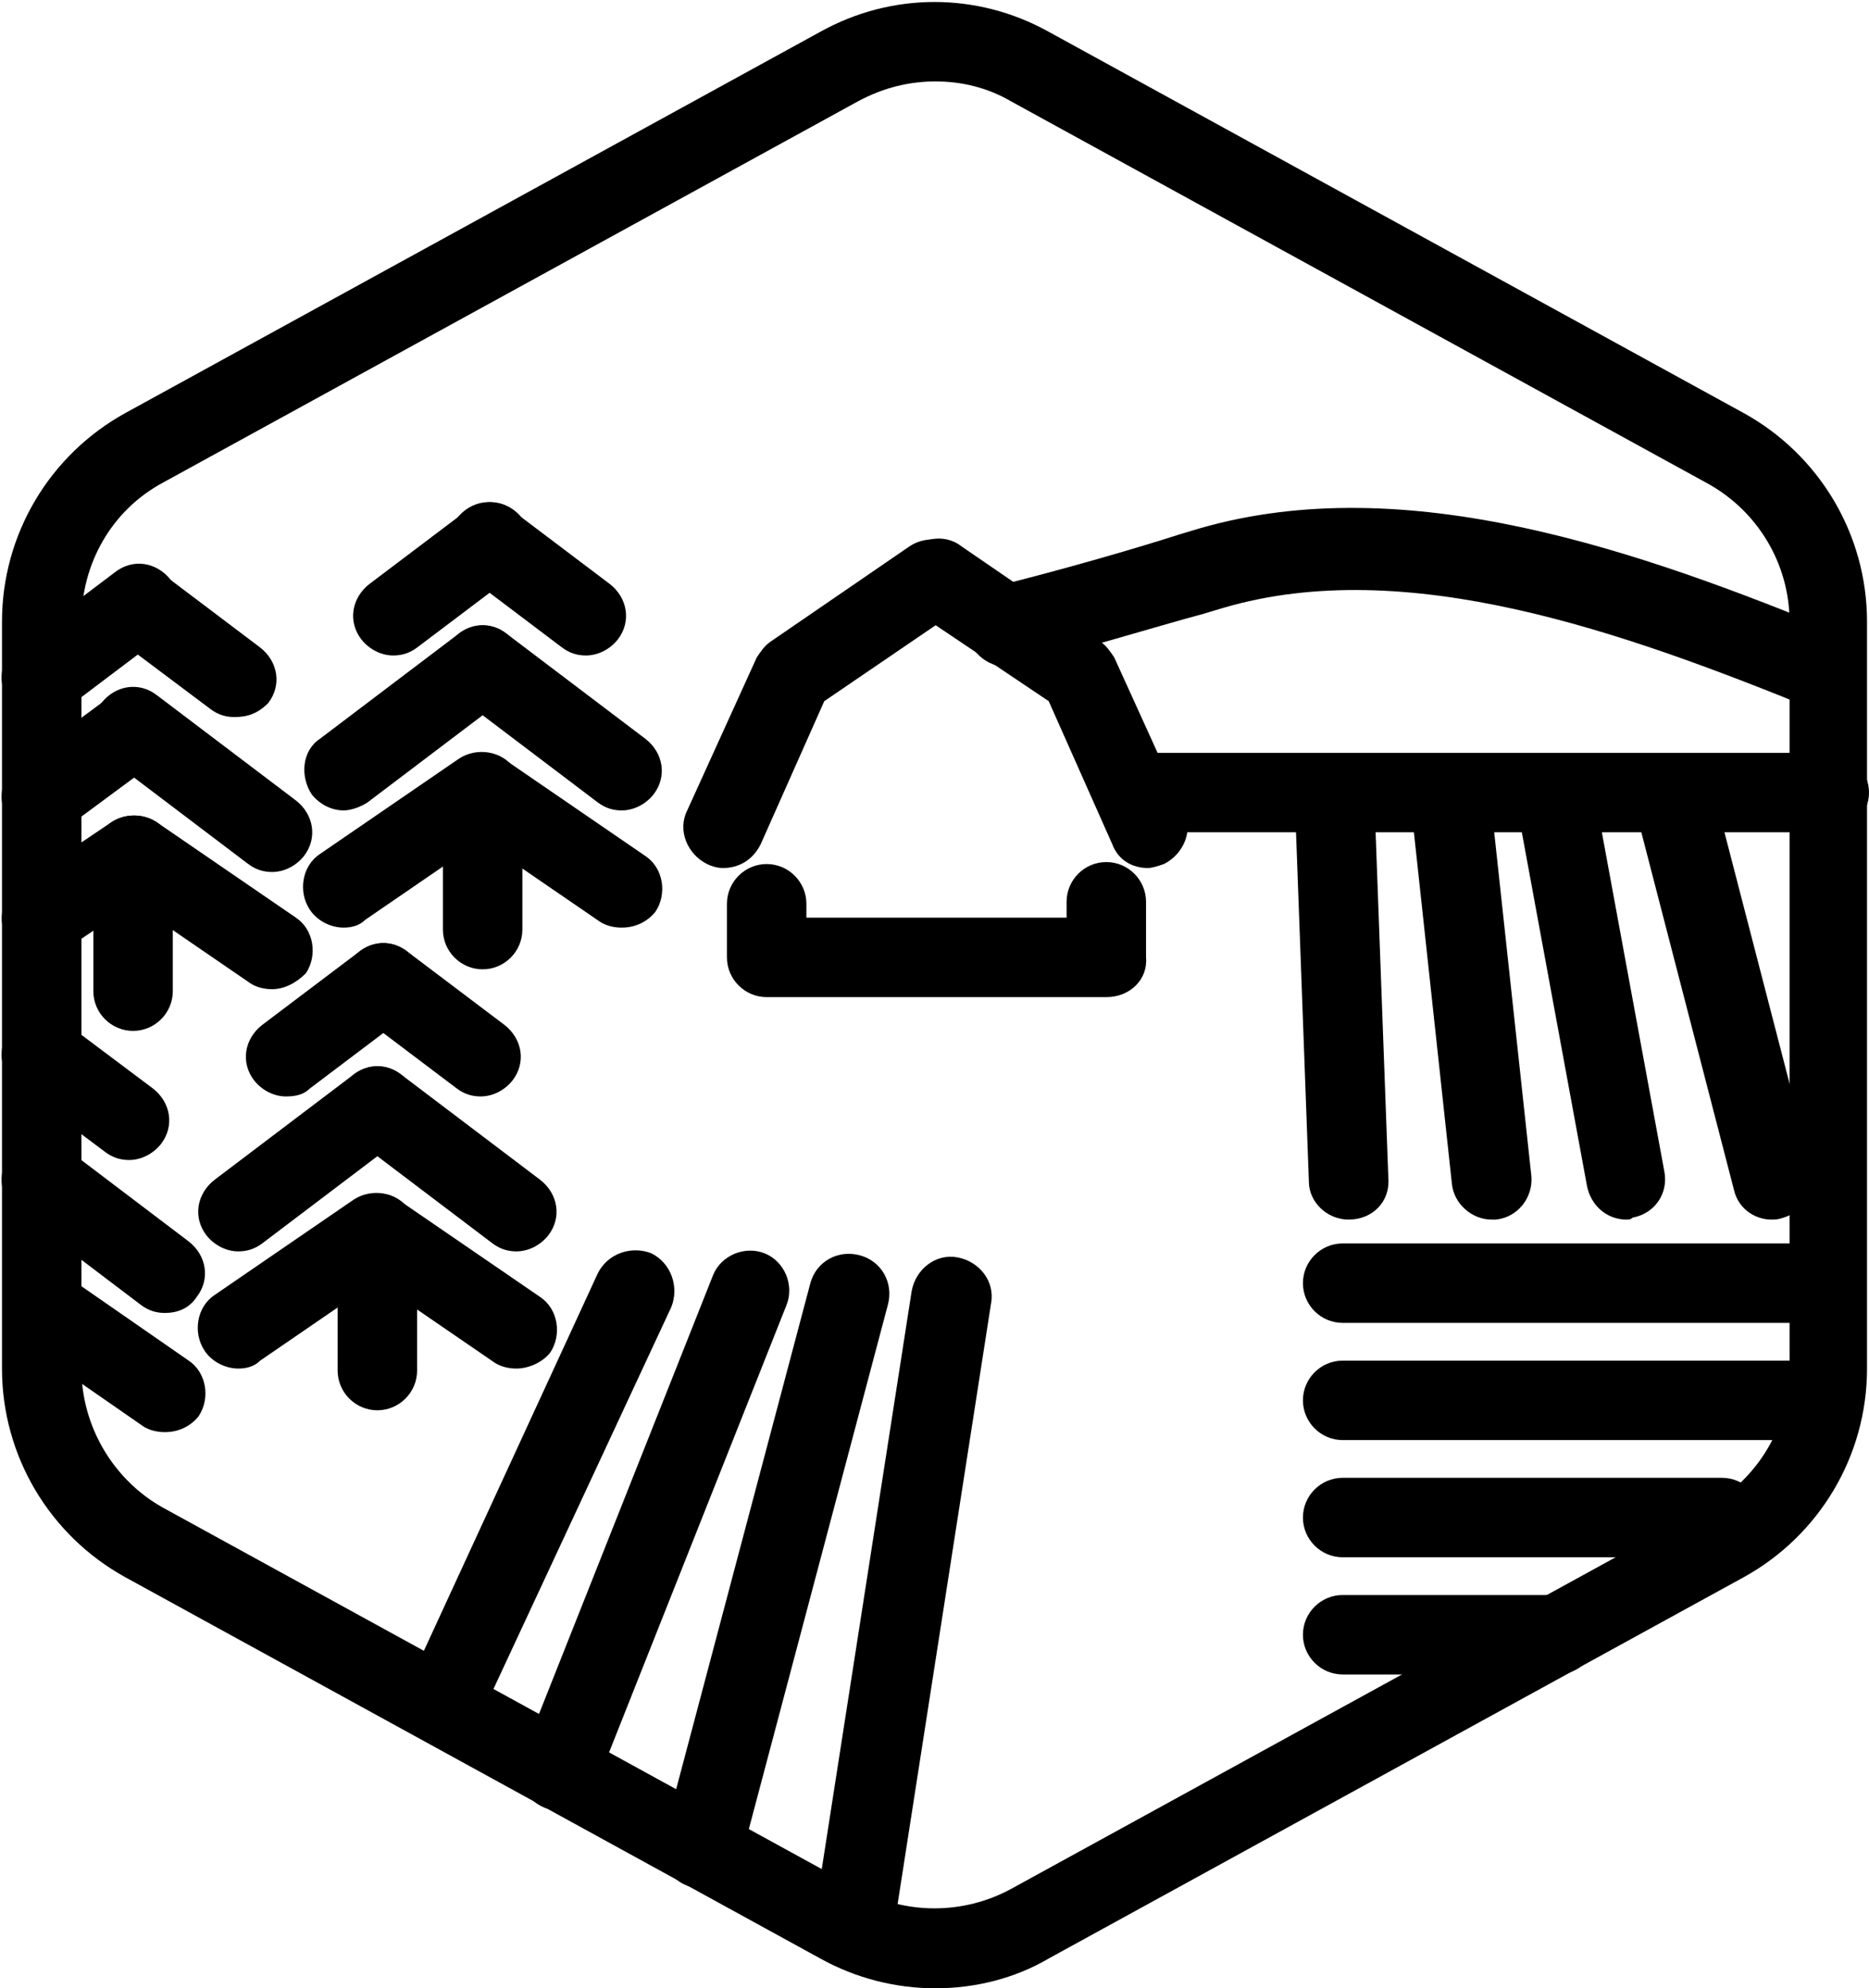<?xml version="1.0" encoding="utf-8"?>
<!-- Generator: Adobe Illustrator 25.4.1, SVG Export Plug-In . SVG Version: 6.00 Build 0)  -->
<svg version="1.1" id="Layer_1" xmlns="http://www.w3.org/2000/svg" xmlns:xlink="http://www.w3.org/1999/xlink" x="0px" y="0px"
	 viewBox="0 0 94.1 100.1" style="enable-background:new 0 0 94.1 100.1;" xml:space="preserve">
<g id="Default_x5F_Hexagon">
	<g id="Default">
		<path d="M47.1,100.1c-2,0-4-0.5-5.8-1.5l-35-19.2c-3.8-2.1-6.2-6.1-6.2-10.5V31.3c0-4.4,2.4-8.4,6.2-10.5l35-19.2
			c3.6-2,7.9-2,11.5,0l35,19.2c3.8,2.1,6.2,6.1,6.2,10.5v37.6c0,4.4-2.4,8.4-6.2,10.5l-35,19.2C51.1,99.6,49.1,100.1,47.1,100.1z
			 M47.1,4.1c-1.3,0-2.6,0.3-3.9,1l-35,19.2c-2.6,1.4-4.1,4.1-4.1,7v37.6c0,2.9,1.6,5.6,4.1,7l35,19.2c2.4,1.3,5.3,1.3,7.7,0
			l35-19.2c2.6-1.4,4.2-4.1,4.2-7V31.3c0-2.9-1.6-5.6-4.2-7l-35-19.2C49.7,4.4,48.4,4.1,47.1,4.1z"/>
	</g>
</g>
<g id="Your_Icon">
	<path d="M92.1,41.9H57.8c-1.1,0-2-0.9-2-2s0.9-2,2-2h34.3c1.1,0,2,0.9,2,2S93.2,41.9,92.1,41.9z"/>
	<path d="M89.2,61.4c-0.9,0-1.7-0.6-1.9-1.5l-5-19.3c-0.3-1.1,0.4-2.2,1.4-2.5c1.1-0.3,2.2,0.4,2.5,1.4l5,19.3
		c0.3,1.1-0.4,2.2-1.4,2.5C89.5,61.4,89.4,61.4,89.2,61.4z"/>
	<path d="M81.9,61.4c-1,0-1.8-0.7-2-1.7l-3.5-19c-0.2-1.1,0.5-2.1,1.6-2.3s2.1,0.5,2.3,1.6l3.5,19c0.2,1.1-0.5,2.1-1.6,2.3
		C82.1,61.4,82,61.4,81.9,61.4z"/>
	<path d="M75.1,61.4c-1,0-1.9-0.8-2-1.8l-2-18.5C71,40,71.8,39,72.9,38.9c1.1-0.1,2.1,0.7,2.2,1.8l2,18.5c0.1,1.1-0.7,2.1-1.8,2.2
		C75.2,61.4,75.1,61.4,75.1,61.4z"/>
	<path d="M67.9,61.4c-1.1,0-2-0.9-2-1.9l-0.7-19c0-1.1,0.8-2,1.9-2.1s2,0.8,2.1,1.9l0.7,19C70,60.5,69.1,61.4,67.9,61.4
		C68,61.4,67.9,61.4,67.9,61.4z"/>
	<path d="M90.5,66.6H67.6c-1.1,0-2-0.9-2-2s0.9-2,2-2h22.9c1.1,0,2,0.9,2,2S91.6,66.6,90.5,66.6z"/>
	<path d="M90.5,72.5H67.6c-1.1,0-2-0.9-2-2s0.9-2,2-2h22.9c1.1,0,2,0.9,2,2S91.6,72.5,90.5,72.5z"/>
	<path d="M86.7,78.4H67.6c-1.1,0-2-0.9-2-2s0.9-2,2-2h19.1c1.1,0,2,0.9,2,2S87.8,78.4,86.7,78.4z"/>
	<path d="M78.4,84.3H67.6c-1.1,0-2-0.9-2-2s0.9-2,2-2h10.8c1.1,0,2,0.9,2,2S79.5,84.3,78.4,84.3z"/>
	<path d="M35.3,95.1c-0.2,0-0.3,0-0.5-0.1c-1.1-0.3-1.7-1.4-1.4-2.5l7.4-27.9c0.3-1.1,1.4-1.7,2.5-1.4s1.7,1.4,1.4,2.5l-7.4,27.9
		C37,94.5,36.2,95.1,35.3,95.1z"/>
	<path d="M43,98.8c-0.1,0-0.2,0-0.3,0c-1.1-0.2-1.9-1.2-1.7-2.3L45.9,65c0.2-1.1,1.2-1.9,2.3-1.7s1.9,1.2,1.7,2.3L45,97.1
		C44.9,98.1,44,98.8,43,98.8z"/>
	<path d="M28.1,91.1c-0.2,0-0.5,0-0.7-0.1c-1-0.4-1.5-1.6-1.1-2.6l9.6-24.2c0.4-1,1.6-1.5,2.6-1.1s1.5,1.6,1.1,2.6L30,89.9
		C29.7,90.6,28.9,91.1,28.1,91.1z"/>
	<path d="M22.5,87.4c-0.3,0-0.6-0.1-0.8-0.2c-1-0.5-1.4-1.7-1-2.7l9.4-20.4c0.5-1,1.7-1.4,2.7-1c1,0.5,1.4,1.7,1,2.7l-9.5,20.4
		C24,86.9,23.2,87.4,22.5,87.4z"/>
	<g>
		<path d="M36.4,43.7c-0.3,0-0.6-0.1-0.8-0.2c-1-0.5-1.5-1.7-1-2.7l3.5-7.7c0.2-0.3,0.4-0.6,0.7-0.8l7-4.8c0.9-0.6,2.2-0.4,2.8,0.5
			s0.4,2.2-0.5,2.8l-6.6,4.5l-3.2,7.2C37.9,43.3,37.2,43.7,36.4,43.7z"/>
		<path d="M57.8,43.7c-0.8,0-1.5-0.4-1.8-1.2l-3.2-7.2l-6.7-4.5c-0.9-0.6-1.2-1.9-0.5-2.8c0.6-0.9,1.9-1.2,2.8-0.5l7,4.8
			c0.3,0.2,0.5,0.5,0.7,0.8l3.5,7.7c0.5,1,0,2.2-1,2.7C58.3,43.6,58,43.7,57.8,43.7z"/>
	</g>
	<path d="M55.7,50.2H38.6c-1.1,0-2-0.9-2-2v-2.7c0-1.1,0.9-2,2-2s2,0.9,2,2v0.7h13.1v-0.8c0-1.1,0.9-2,2-2s2,0.9,2,2v2.8
		C57.8,49.3,56.9,50.2,55.7,50.2z"/>
	<path d="M92.1,35.9c-0.3,0-0.5,0-0.8-0.2c-9.6-3.9-20.5-7.8-29.7-5.1l-1,0.3c-2.6,0.7-6.1,1.8-9.4,2.6c-1.1,0.3-2.2-0.4-2.5-1.5
		c-0.3-1.1,0.4-2.2,1.5-2.5c3.2-0.8,6.7-1.8,9.2-2.6l1-0.3c10.4-3,22.1,1.1,32.3,5.3c1,0.4,1.5,1.6,1.1,2.6
		C93.7,35.4,92.9,35.9,92.1,35.9z"/>
	<path d="M24.3,48.8c-1.1,0-2-0.9-2-2v-3.7c0-1.1,0.9-2,2-2s2,0.9,2,2v3.7C26.3,47.9,25.4,48.8,24.3,48.8z"/>
	<path d="M31.3,46.7c-0.4,0-0.8-0.1-1.1-0.3l-7-4.8c-0.9-0.6-1.1-1.9-0.5-2.8s1.9-1.1,2.8-0.5l7,4.8c0.9,0.6,1.1,1.9,0.5,2.8
		C32.6,46.4,32,46.7,31.3,46.7z"/>
	<path d="M31.3,40.8c-0.4,0-0.8-0.1-1.2-0.4l-7-5.3c-0.9-0.7-1.1-1.9-0.4-2.8c0.7-0.9,1.9-1.1,2.8-0.4l7,5.3
		c0.9,0.7,1.1,1.9,0.4,2.8C32.5,40.5,31.9,40.8,31.3,40.8z"/>
	<path d="M29.5,33c-0.4,0-0.8-0.1-1.2-0.4l-4.9-3.7c-0.9-0.7-1.1-1.9-0.4-2.8s1.9-1.1,2.8-0.4l4.9,3.7c0.9,0.7,1.1,1.9,0.4,2.8
		C30.7,32.7,30.1,33,29.5,33z"/>
	<path d="M19.8,33c-0.6,0-1.2-0.3-1.6-0.8c-0.7-0.9-0.5-2.1,0.4-2.8l4.9-3.7c0.9-0.7,2.1-0.5,2.8,0.4c0.7,0.9,0.5,2.1-0.4,2.8
		L21,32.6C20.6,32.9,20.2,33,19.8,33z"/>
	<path d="M17.3,46.7c-0.6,0-1.3-0.3-1.7-0.9c-0.6-0.9-0.4-2.2,0.5-2.8l7-4.8c0.9-0.6,2.2-0.4,2.8,0.5s0.4,2.2-0.5,2.8l-7,4.8
		C18.1,46.6,17.7,46.7,17.3,46.7z"/>
	<path d="M17.3,40.8c-0.6,0-1.2-0.3-1.6-0.8c-0.6-0.9-0.5-2.2,0.4-2.8l7-5.3c0.9-0.7,2.1-0.5,2.8,0.4c0.7,0.9,0.5,2.1-0.4,2.8
		l-7,5.3C18.2,40.6,17.7,40.8,17.3,40.8z"/>
	<path d="M6.7,51.9c-1.1,0-2-0.9-2-2v-3.7c0-1.1,0.9-2,2-2s2,0.9,2,2v3.7C8.7,51,7.8,51.9,6.7,51.9z"/>
	<path d="M13.7,49.8c-0.4,0-0.8-0.1-1.1-0.3l-7-4.8c-0.9-0.6-1.1-1.9-0.5-2.8s1.9-1.1,2.8-0.5l7,4.8c0.9,0.6,1.1,1.9,0.5,2.8
		C14.9,49.5,14.3,49.8,13.7,49.8z"/>
	<path d="M13.7,43.9c-0.4,0-0.8-0.1-1.2-0.4l-7-5.3c-0.9-0.7-1.1-1.9-0.4-2.8C5.8,34.5,7,34.3,7.9,35l7,5.3c0.9,0.7,1.1,1.9,0.4,2.8
		C14.9,43.6,14.3,43.9,13.7,43.9z"/>
	<path d="M11.8,36.1c-0.4,0-0.8-0.1-1.2-0.4l-4.8-3.6c-0.9-0.7-1.1-1.9-0.4-2.8s1.9-1.1,2.8-0.4l4.9,3.7c0.9,0.7,1.1,1.9,0.4,2.8
		C13,35.9,12.5,36.1,11.8,36.1z"/>
	<path d="M2.1,36.1c-0.6,0-1.2-0.3-1.6-0.8c-0.7-0.9-0.5-2.1,0.4-2.8l4.9-3.7c0.9-0.7,2.1-0.5,2.8,0.4s0.5,2.1-0.4,2.8l-4.9,3.7
		C3,36,2.5,36.1,2.1,36.1z"/>
	<path d="M2.1,48.2c-0.6,0-1.3-0.3-1.7-0.9c-0.6-0.9-0.3-2.2,0.6-2.8l4.6-3.1c0.9-0.6,2.2-0.4,2.8,0.5s0.4,2.2-0.5,2.8l-4.6,3.1
		C2.9,48,2.5,48.2,2.1,48.2z"/>
	<path d="M2.1,42.1c-0.6,0-1.2-0.3-1.6-0.8c-0.7-0.9-0.5-2.1,0.4-2.8l4.6-3.4c0.9-0.7,2.1-0.5,2.8,0.4s0.5,2.1-0.4,2.8l-4.6,3.4
		C2.9,41.9,2.5,42.1,2.1,42.1z"/>
	<path d="M19,71c-1.1,0-2-0.9-2-2v-3.7c0-1.1,0.9-2,2-2s2,0.9,2,2V69C21,70.1,20.1,71,19,71z"/>
	<path d="M26,68.9c-0.4,0-0.8-0.1-1.1-0.3l-7-4.8c-0.9-0.6-1.1-1.9-0.5-2.8c0.6-0.9,1.9-1.1,2.8-0.5l7,4.8c0.9,0.6,1.1,1.9,0.5,2.8
		C27.3,68.6,26.6,68.9,26,68.9z"/>
	<path d="M26,63c-0.4,0-0.8-0.1-1.2-0.4l-7-5.3c-0.9-0.7-1.1-1.9-0.4-2.8c0.7-0.9,1.9-1.1,2.8-0.4l7,5.3c0.9,0.7,1.1,1.9,0.4,2.8
		C27.2,62.7,26.6,63,26,63z"/>
	<path d="M24.2,55.2c-0.4,0-0.8-0.1-1.2-0.4l-4.9-3.7c-0.9-0.7-1.1-1.9-0.4-2.8c0.7-0.9,1.9-1.1,2.8-0.4l4.9,3.7
		c0.9,0.7,1.1,1.9,0.4,2.8C25.4,54.9,24.8,55.2,24.2,55.2z"/>
	<path d="M14.4,55.2c-0.6,0-1.2-0.3-1.6-0.8c-0.7-0.9-0.5-2.1,0.4-2.8l4.9-3.7c0.9-0.7,2.1-0.5,2.8,0.4c0.7,0.9,0.5,2.1-0.4,2.8
		l-4.9,3.7C15.3,55.1,14.9,55.2,14.4,55.2z"/>
	<path d="M12,68.9c-0.6,0-1.3-0.3-1.7-0.9c-0.6-0.9-0.4-2.2,0.5-2.8l7-4.8c0.9-0.6,2.2-0.4,2.8,0.5c0.6,0.9,0.4,2.2-0.5,2.8l-7,4.8
		C12.8,68.8,12.4,68.9,12,68.9z"/>
	<path d="M12,63c-0.6,0-1.2-0.3-1.6-0.8c-0.7-0.9-0.5-2.1,0.4-2.8l7-5.3c0.9-0.7,2.1-0.5,2.8,0.4s0.5,2.1-0.4,2.8l-7,5.3
		C12.8,62.9,12.4,63,12,63z"/>
	<path d="M8.3,72.1c-0.4,0-0.8-0.1-1.1-0.3L1,67.5c-0.9-0.6-1.1-1.9-0.5-2.8s1.9-1.1,2.8-0.5l6.2,4.3c0.9,0.6,1.1,1.9,0.5,2.8
		C9.6,71.8,9,72.1,8.3,72.1z"/>
	<path d="M8.3,66.1c-0.4,0-0.8-0.1-1.2-0.4L0.9,61c-0.9-0.7-1.1-1.9-0.4-2.8c0.7-0.9,1.9-1.1,2.8-0.4l6.2,4.7
		c0.9,0.7,1.1,1.9,0.4,2.8C9.5,65.9,8.9,66.1,8.3,66.1z"/>
	<path d="M6.5,58.4c-0.4,0-0.8-0.1-1.2-0.4l-4.4-3.3C0,54-0.2,52.8,0.5,51.9c0.7-0.9,1.9-1.1,2.8-0.4l4.4,3.3
		c0.9,0.7,1.1,1.9,0.4,2.8C7.7,58.1,7.1,58.4,6.5,58.4z"/>
</g>
</svg>
